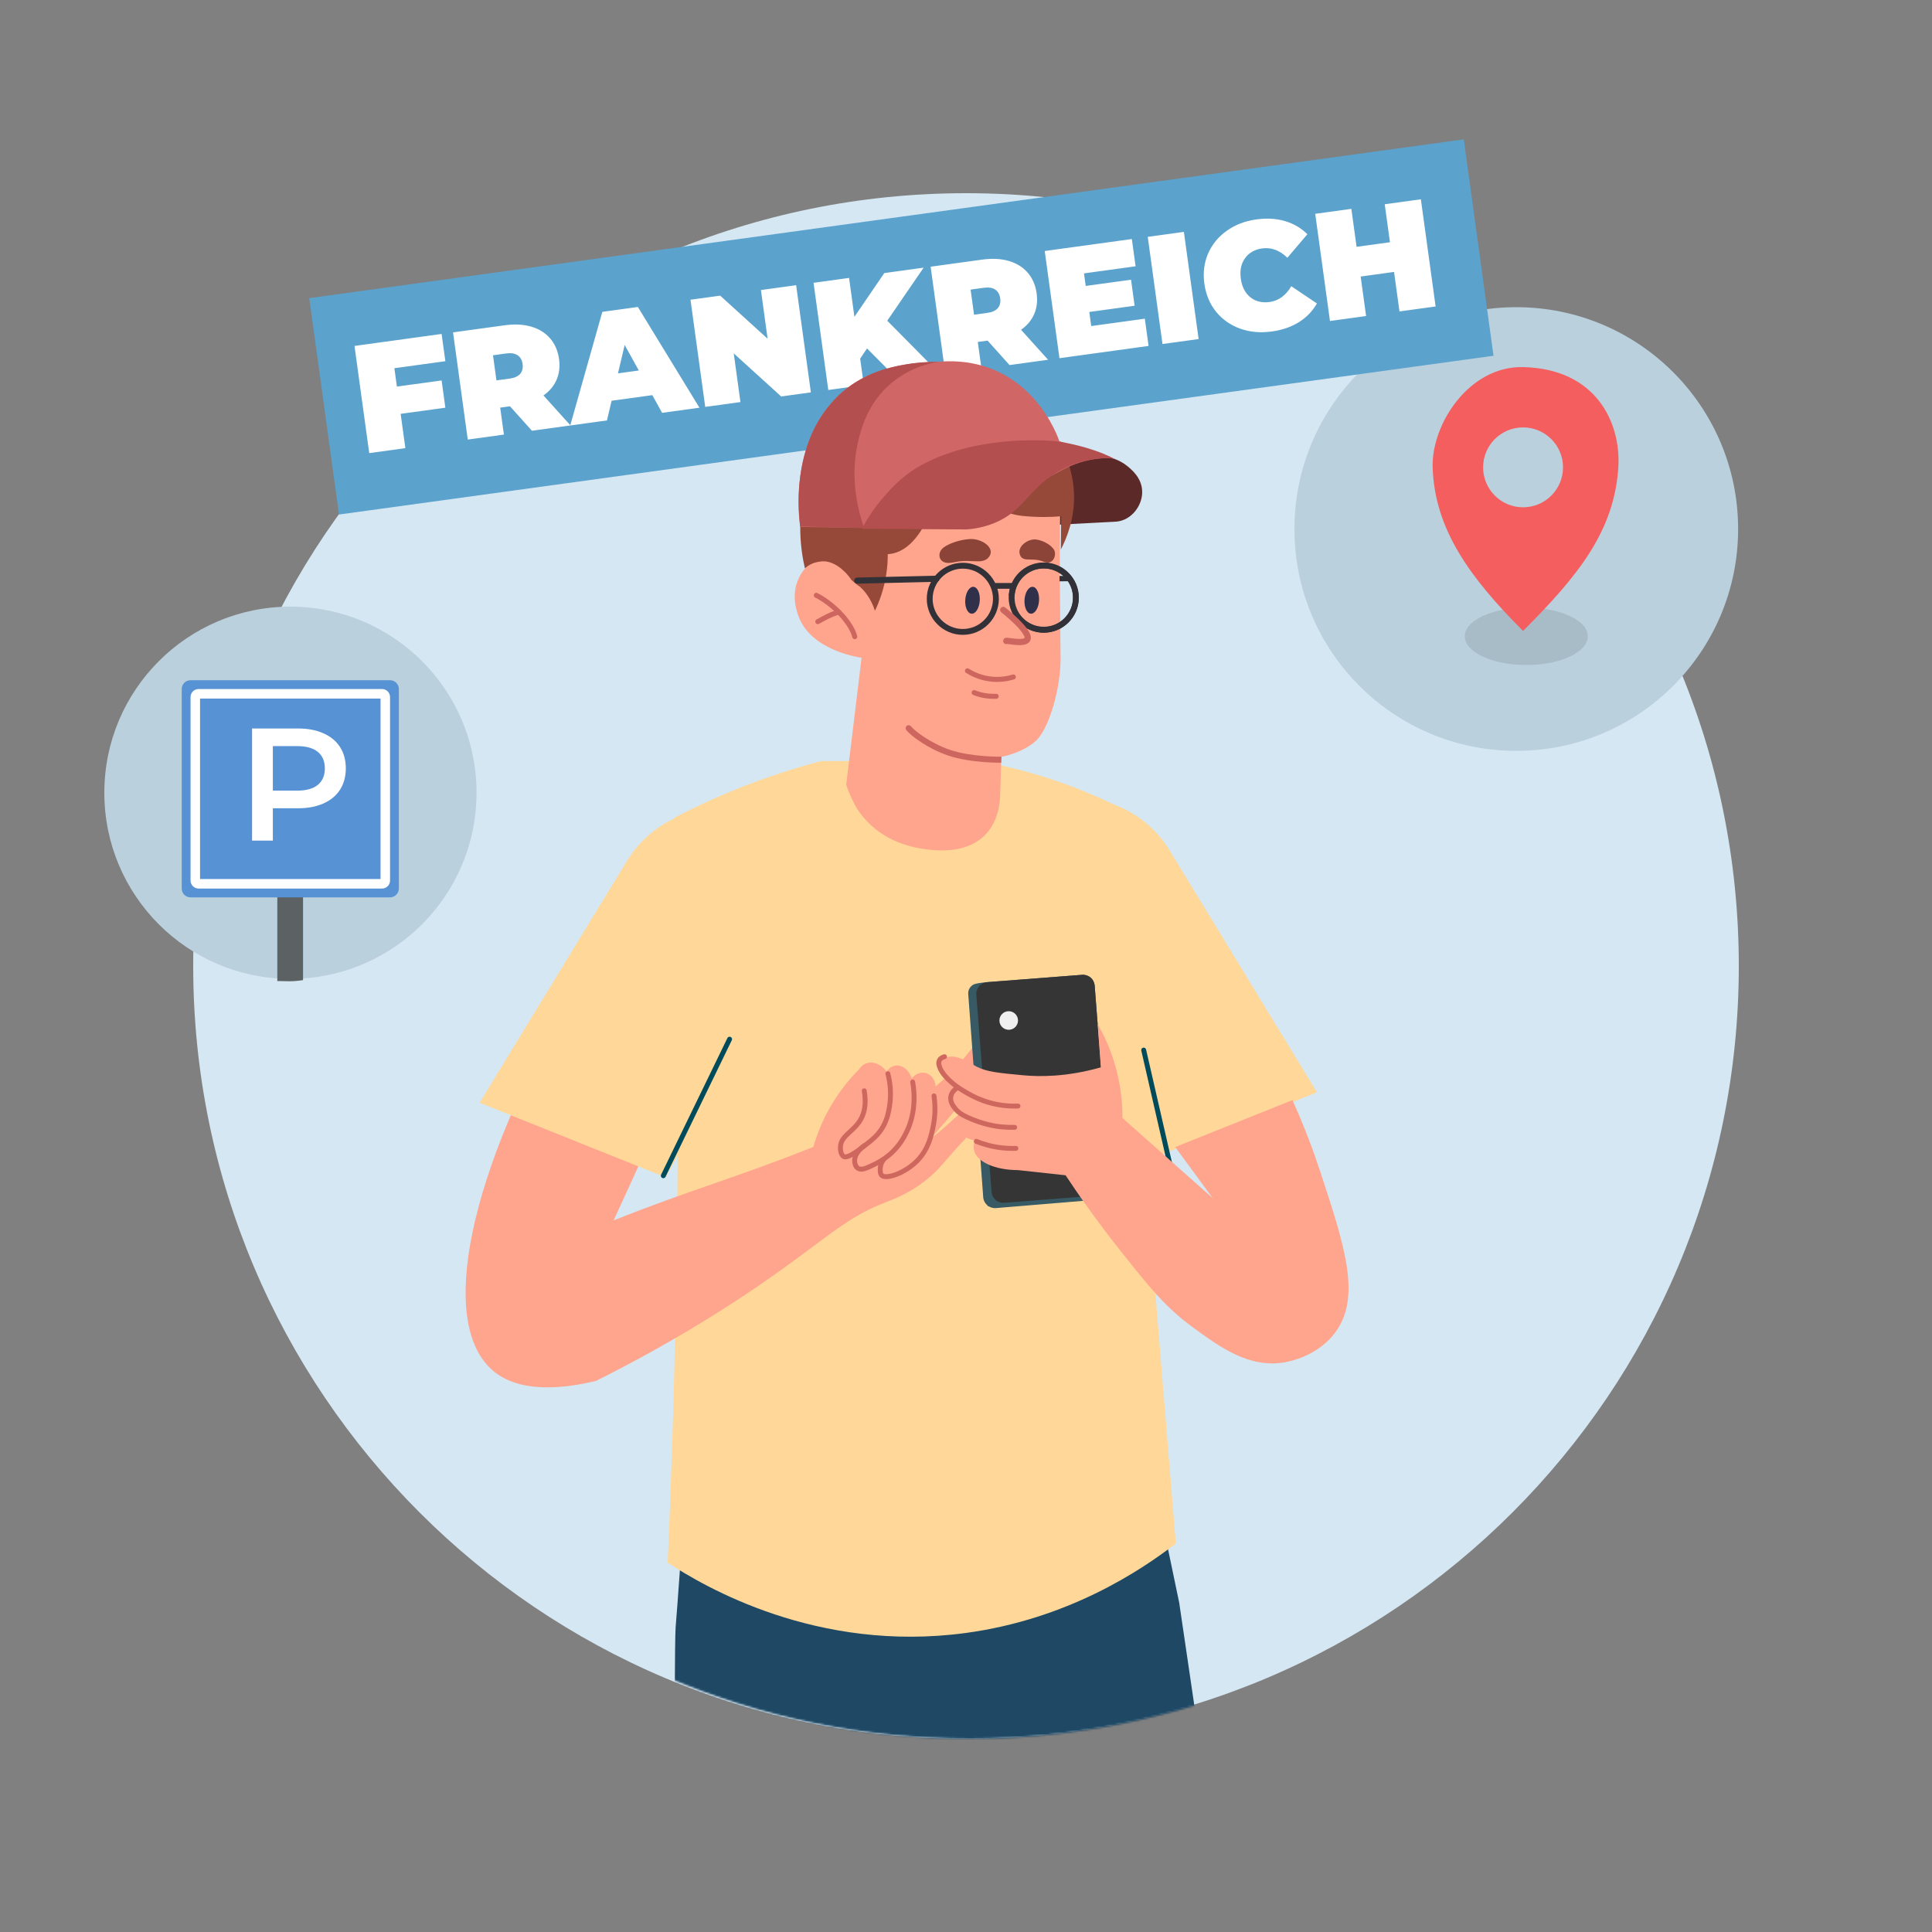 <svg width="1000" height="1000" viewBox="0 0 1000 1000" fill="none" xmlns="http://www.w3.org/2000/svg">
<rect x="0" y="0" width="1000" height="1000" fill="#808080" stroke="none"/>
<path d="M500 900C720.914 900 900 720.914 900 500C900 279.086 720.914 100 500 100C279.086 100 100 279.086 100 500C100 720.914 279.086 900 500 900Z" fill="#D5E7F2"/>
<mask id="mask0_88_13" style="mask-type:alpha" maskUnits="userSpaceOnUse" x="102" y="100" width="800" height="800">
<path d="M502 900C722.914 900 902 720.914 902 500C902 279.086 722.914 100 502 100C281.086 100 102 279.086 102 500C102 720.914 281.086 900 502 900Z" fill="#D5E7F2"/>
</mask>
<g mask="url(#mask0_88_13)">
<path fill-rule="evenodd" clip-rule="evenodd" d="M628.159 950.886C591.727 962.4 553.484 969.833 513.96 972.654L507.518 940.073L503.116 922.066L486.861 923.567L482.869 923.137L477.407 973.934C433.032 973.884 390.007 968.032 349.063 957.089C349.103 899.179 349.263 847.431 349.703 842.309C350.154 837.057 351.054 824.773 351.904 812.809C352.334 806.847 352.745 800.965 353.095 796.073L354.895 753.479H594.488L604.591 801.935L610.353 829.565C610.353 829.565 618.456 884.384 628.159 950.886Z" fill="#1E4864"/>
<path fill-rule="evenodd" clip-rule="evenodd" d="M345.592 808.834C347.883 756.036 349.474 701.958 350.274 646.639C351.384 569.852 350.884 495.347 349.064 423.252C355.826 419.731 363.008 416.269 370.611 412.918C389.868 404.445 408.174 398.363 424.82 393.962C451.439 393.842 478.048 393.722 504.667 393.602C516.411 395.552 529.936 398.613 544.601 403.475C557.025 407.596 567.979 412.248 577.382 416.85C587.786 544.203 598.199 671.557 608.603 798.921C589.946 813.336 552.414 838.104 499.876 845.227C422.759 855.651 364.409 821.129 345.592 808.834Z" fill="#FFD899"/>
<path fill-rule="evenodd" clip-rule="evenodd" d="M681.657 565.366L585.414 603.949C562.716 563.566 540.009 523.192 517.311 482.808C507.667 459.66 514.24 434.051 531.025 421.567C552.443 405.631 588.955 412.163 605.991 441.163C631.21 482.558 656.429 523.962 681.657 565.366Z" fill="#FFD899"/>
<path d="M605.913 604.285C601.262 584.028 596.62 563.771 591.969 543.514" stroke="#004B5B" stroke-width="2.538" stroke-miterlimit="22.926" stroke-linecap="round" stroke-linejoin="round"/>
<path fill-rule="evenodd" clip-rule="evenodd" d="M420.979 593.624C422.369 588.793 424.4 583.221 427.391 577.299C432.783 566.655 439.315 558.842 444.567 553.551C445.157 552.64 446.418 551.05 448.498 550.339C451.91 549.179 456.171 550.84 458.902 554.601C459.342 553.971 460.943 551.87 463.524 551.52C466.865 551.08 470.626 553.771 471.916 558.282C473.447 556.091 475.988 554.901 478.449 555.251C481.63 555.711 484.201 558.682 484.241 562.334C488.072 559.122 493.384 554.271 498.966 547.679C506.498 538.766 510.01 532.003 512.17 532.793C514.201 533.544 513.611 540.416 512.841 544.407C511.28 552.45 507.189 558.122 501.607 565.665C499.516 568.496 497.615 570.767 493.834 575.308C486.912 583.601 482.79 587.832 483.06 588.102C483.25 588.293 485.501 586.622 495.215 577.759C495.895 577.069 501.217 571.857 508.289 572.977C510.97 573.397 512.981 574.578 514.221 575.488C509.399 579.73 502.677 585.982 495.225 594.195C488.882 601.187 486.912 604.178 482.17 608.419C472.167 617.353 461.993 620.924 458.152 622.414C436.564 630.757 426.951 642.061 392.239 665.759C373.243 678.724 345.393 696.31 308.5 714.756C275.939 722.549 261.654 715.006 255.162 709.464C226.382 684.906 242.057 607.019 296.806 513.697C322.015 513.097 347.234 512.506 372.442 511.906C354.166 551.83 335.89 591.764 317.613 631.687C356.087 616.252 382.526 609.07 420.979 593.624Z" fill="#FFA58D"/>
<path d="M447.328 564.594C448.599 571.736 447.188 576.258 445.698 579.048C442.086 585.801 435.254 587.511 434.994 593.734C434.984 594.034 434.874 597.605 436.774 598.625C437.315 598.915 438.945 599.496 445.668 594.404C451.43 590.042 454.681 587.581 457.282 582.75C459.352 578.888 459.932 575.527 460.393 572.756C461.483 566.104 460.713 560.202 459.572 555.73" stroke="#CE685F" stroke-width="2.538" stroke-miterlimit="22.926" stroke-linecap="round" stroke-linejoin="round"/>
<path d="M447.527 592.876C447.067 593.186 441.835 596.818 442.395 601.429C442.455 601.939 442.685 603.8 444.066 604.69C445.646 605.711 447.887 604.89 450.008 603.91C454.519 601.829 460.682 598.968 465.983 591.516C466.984 590.105 468.934 587.124 470.535 582.893C473.946 573.85 473.346 565.367 472.395 560.045" stroke="#CE685F" stroke-width="2.538" stroke-miterlimit="22.926" stroke-linecap="round" stroke-linejoin="round"/>
<path d="M457.422 600.074C456.851 600.824 455.401 602.965 455.611 605.796C455.681 606.756 455.751 607.707 456.281 608.287C458.432 610.628 468.445 607.346 474.887 600.654C480.569 594.752 482.05 587.68 482.97 583.238C484.371 576.506 483.961 570.804 483.44 567.223" stroke="#CE685F" stroke-width="2.538" stroke-miterlimit="22.926" stroke-linecap="round" stroke-linejoin="round"/>
<path fill-rule="evenodd" clip-rule="evenodd" d="M248.248 570.776L344.491 609.36C367.189 568.976 389.897 528.602 412.595 488.218C422.238 465.07 415.666 439.461 398.88 426.977C377.463 411.041 340.95 417.574 323.914 446.574C298.686 487.968 273.467 529.372 248.248 570.776Z" fill="#FFD899"/>
<path d="M343.333 608.547C354.767 584.989 366.201 561.431 377.635 537.873" stroke="#004B5B" stroke-width="2.538" stroke-miterlimit="22.926" stroke-linecap="round" stroke-linejoin="round"/>
<path d="M574.488 613.413C571.908 579.581 569.327 545.76 566.736 511.928C566.746 511.478 566.726 510.858 566.596 510.117C566.516 509.647 566.236 508.117 565.385 506.926C563.905 504.865 561.214 504.575 560.654 504.525C544.068 505.806 527.492 507.076 510.906 508.357C510.436 508.387 509.676 508.457 508.746 508.577C505.645 508.977 504.064 509.197 502.794 510.367C502.003 511.098 501.643 511.908 501.553 512.118C501.153 513.058 501.133 513.899 501.153 514.369C503.744 549.481 506.325 584.593 508.916 619.715C509.056 621.456 509.926 622.966 511.197 623.976L511.227 624.347L511.657 624.317C512.747 625.027 514.068 625.407 515.468 625.307C533.584 623.806 551.711 622.296 569.827 620.795C570.477 620.635 571.227 620.335 571.947 619.795C574.698 617.734 574.518 613.893 574.488 613.413Z" fill="#375A64"/>
<path d="M574.518 612.213L566.605 510.128C566.345 506.796 563.434 504.296 560.093 504.556L510.916 508.367C507.585 508.627 505.084 511.538 505.344 514.879L513.257 616.964C513.387 618.705 514.257 620.215 515.517 621.226L515.547 621.596L515.978 621.566C517.058 622.276 518.378 622.656 519.769 622.546L568.946 618.735C570.336 618.625 571.577 618.055 572.537 617.184H572.547C573.878 615.954 574.668 614.153 574.518 612.213Z" fill="#353535"/>
<path d="M522.108 533.016C524.766 533.016 526.92 530.862 526.92 528.204C526.92 525.547 524.766 523.393 522.108 523.393C519.451 523.393 517.297 525.547 517.297 528.204C517.297 530.862 519.451 533.016 522.108 533.016Z" fill="#EFEFEF"/>
<path fill-rule="evenodd" clip-rule="evenodd" d="M627.697 620.155C612.122 606.321 596.546 592.496 580.971 578.661C581.011 570.899 580.141 560.125 576.169 548.031C573.819 540.868 570.908 534.866 568.147 530.064C568.697 537.527 569.257 545 569.807 552.462C551.761 557.564 537.756 557.324 529.563 556.554C516.979 555.373 510.687 554.783 505.545 552.112C500.834 549.671 495.162 545.43 489.61 547.37C488.799 547.651 487.069 548.281 486.439 549.771C485.128 552.852 489.099 558.214 496.662 563.386C496.112 563.556 493.181 564.546 492.271 567.087C491.17 570.138 493.321 574.53 498.023 576.4C497.132 577.171 495.392 578.931 495.252 581.352C495.031 585.133 498.763 589.295 504.645 590.335C503.805 592.466 503.845 594.097 504.105 595.267C505.405 601.209 514.588 605.6 527.003 605.66C535.185 606.551 543.358 607.431 551.541 608.321C557.873 617.885 567.266 631.409 579.611 646.985C594.996 666.391 603.099 676.475 616.983 686.688C631.208 697.152 646.344 708.296 664.85 705.145C667.301 704.725 682.426 701.914 691.489 689.179C704.594 670.763 695.911 644.494 683.126 605.751C678.004 590.235 672.763 577.781 668.981 569.398C648.755 577.501 628.537 585.614 608.31 593.716C614.793 602.529 621.245 611.342 627.697 620.155Z" fill="#FFA58D"/>
<path d="M525.831 594.389C523.63 594.469 521.149 594.409 518.448 594.099C513.126 593.489 508.685 592.118 505.314 590.758" stroke="#CE685F" stroke-width="2.538" stroke-miterlimit="22.926" stroke-linecap="round" stroke-linejoin="round"/>
<path d="M525.181 583.5C522.25 583.58 519.749 583.42 517.798 583.21C516.217 583.04 508.995 582.2 500.602 578.259C497.811 576.948 496.281 575.948 494.93 574.407C493.83 573.157 491.519 570.526 492.179 567.385C492.689 564.944 494.71 563.543 495.39 563.113" stroke="#CE685F" stroke-width="2.538" stroke-miterlimit="22.926" stroke-linecap="round" stroke-linejoin="round"/>
<path d="M526.921 572.478C524.661 572.568 522.18 572.498 519.539 572.188C508.735 570.928 501.423 566.406 496.671 563.385C496.671 563.385 488.818 558.393 486.538 552.791C486.157 551.861 485.487 550.14 486.297 548.7C486.968 547.519 488.298 547.099 488.888 546.949" stroke="#CE685F" stroke-width="2.538" stroke-miterlimit="22.926" stroke-linecap="round" stroke-linejoin="round"/>
</g>
<path d="M784.824 388.649C848.24 388.649 899.649 337.24 899.649 273.824C899.649 210.409 848.24 159 784.824 159C721.409 159 670 210.409 670 273.824C670 337.24 721.409 388.649 784.824 388.649Z" fill="#BAD0DD"/>
<path opacity="0.1" d="M821.845 329.34C821.845 337.548 807.59 344.201 790.009 344.201C772.428 344.201 758.173 337.548 758.173 329.34C758.173 321.131 772.428 314.479 790.009 314.479C807.59 314.479 821.845 321.131 821.845 329.34Z" fill="black"/>
<path d="M788.337 190.008C760.355 189.381 740.857 219.613 741.541 241.9C742.53 274.069 761.06 299.282 788.337 326.568C816.876 298.029 835.553 274.891 837.637 241.9C839.094 218.654 826.082 190.849 788.337 190.008ZM788.337 262.583C776.919 262.583 767.654 253.318 767.654 241.9C767.654 230.483 776.919 221.218 788.337 221.218C799.754 221.218 809.019 230.483 809.019 241.9C809.019 253.318 799.754 262.583 788.337 262.583Z" fill="#F45E5E"/>
<path d="M246.649 410.324C246.649 453.633 218.063 490.262 178.728 502.386C174.121 503.814 169.353 504.898 164.478 505.607C159.86 506.294 155.125 506.649 150.324 506.649C97.115 506.649 54 463.523 54 410.324C54 357.126 97.115 314 150.324 314C165.659 314 180.177 317.587 193.042 323.976C197.671 326.263 202.084 328.916 206.251 331.89C214.186 337.55 221.22 344.39 227.105 352.154C230.036 356.02 232.689 360.122 235.03 364.417C242.439 378.066 246.649 393.701 246.649 410.335V410.324Z" fill="#BAD0DD"/>
<path d="M156.855 379.338V507.304C150.671 508.255 147.817 507.78 143.536 507.78V379.338H156.855Z" fill="#5C6163"/>
<path d="M98.611 352.086H201.897C204.409 352.086 206.445 354.122 206.445 356.634V459.92C206.445 462.432 204.409 464.468 201.897 464.468H98.611C96.099 464.468 94.063 462.432 94.063 459.92V356.634C94.063 354.122 96.099 352.086 98.611 352.086Z" fill="#5793D4"/>
<path d="M199.432 360.795V455.756C199.432 456.689 198.671 457.45 197.739 457.45H102.778C101.845 457.45 101.084 456.689 101.084 455.756V360.795C101.084 359.863 101.845 359.102 102.778 359.102H197.739C198.671 359.102 199.432 359.863 199.432 360.795Z" stroke="white" stroke-width="4.92" stroke-miterlimit="10"/>
<path d="M154.313 377.066C159.337 377.066 163.698 377.896 167.396 379.554C171.15 381.212 174.02 383.589 176.008 386.684C177.995 389.779 178.988 393.455 178.988 397.711C178.988 401.912 177.995 405.587 176.008 408.738C174.02 411.833 171.15 414.21 167.396 415.868C163.698 417.526 159.337 418.355 154.313 418.355H141.23V435.103H130.466V377.066H154.313ZM153.816 409.235C158.509 409.235 162.069 408.24 164.498 406.251C166.927 404.261 168.141 401.414 168.141 397.711C168.141 394.008 166.927 391.161 164.498 389.171C162.069 387.181 158.509 386.186 153.816 386.186H141.23V409.235H153.816Z" fill="white"/>
<rect x="160.061" y="154.307" width="603.197" height="113.063" transform="rotate(-7.83 160.061 154.307)" fill="#5BA2CD"/>
<path d="M204.127 190.588L205.435 200.098L228.577 196.916L230.517 211.023L207.375 214.205L209.816 231.958L191.112 234.53L183.483 179.053L228.579 172.851L230.518 186.958L204.127 190.588ZM263.974 210.298L258.902 210.996L260.82 224.944L242.116 227.517L234.487 172.039L261.196 168.366C266.321 167.661 270.902 167.892 274.939 169.06C278.975 170.228 282.242 172.255 284.739 175.142C287.235 178.028 288.774 181.585 289.355 185.812C289.9 189.775 289.478 193.359 288.088 196.565C286.699 199.771 284.433 202.478 281.291 204.687L295.296 220.203L275.324 222.95L263.974 210.298ZM270.493 188.406C270.209 186.345 269.357 184.848 267.937 183.912C266.509 182.924 264.527 182.605 261.991 182.953L255.175 183.891L256.962 196.888L263.778 195.951C266.314 195.602 268.14 194.786 269.255 193.502C270.364 192.165 270.776 190.467 270.493 188.406ZM337.645 204.528L316.563 207.427L314.168 217.608L295.147 220.224L311.769 161.411L330.156 158.883L362.037 211.025L342.699 213.685L337.645 204.528ZM330.64 191.763L323.333 178.556L319.862 193.245L330.64 191.763ZM412.078 147.617L419.708 203.095L404.332 205.209L379.785 182.905L383.251 208.108L365.022 210.615L357.393 155.137L372.768 153.023L397.316 175.326L393.85 150.124L412.078 147.617ZM448.779 180.362L445.221 185.616L447.107 199.327L428.72 201.856L421.091 146.378L439.477 143.849L442.246 163.98L457.706 141.342L478.074 138.541L459.24 166.003L486.813 193.867L465.177 196.842L448.779 180.362ZM511.179 176.303L506.107 177.001L508.025 190.95L489.321 193.522L481.692 138.044L508.401 134.371C513.526 133.666 518.107 133.898 522.143 135.065C526.18 136.233 529.447 138.26 531.943 141.147C534.44 144.034 535.979 147.591 536.56 151.817C537.105 155.78 536.683 159.364 535.293 162.57C533.904 165.776 531.638 168.483 528.496 170.692L542.501 186.209L522.529 188.955L511.179 176.303ZM517.698 154.411C517.414 152.351 516.562 150.853 515.142 149.918C513.714 148.93 511.732 148.61 509.195 148.959L502.38 149.896L504.167 162.894L510.983 161.956C513.519 161.608 515.345 160.791 516.46 159.507C517.568 158.171 517.981 156.472 517.698 154.411ZM592.561 164.951L594.501 179.058L548.375 185.401L540.746 129.923L585.841 123.722L587.781 137.829L561.073 141.502L561.966 148.001L585.426 144.775L587.278 158.248L563.819 161.474L564.822 168.765L592.561 164.951ZM594.072 122.59L612.776 120.018L620.405 175.496L601.701 178.068L594.072 122.59ZM658.273 171.58C652.409 172.387 646.958 171.898 641.921 170.114C636.877 168.278 632.707 165.352 629.409 161.337C626.157 157.262 624.146 152.424 623.375 146.824C622.605 141.223 623.239 136.048 625.278 131.3C627.363 126.491 630.589 122.548 634.957 119.471C639.318 116.341 644.431 114.373 650.296 113.566C655.685 112.825 660.624 113.115 665.112 114.436C669.601 115.757 673.466 118.024 676.707 121.239L666.348 133.404C662.318 129.544 657.978 127.933 653.328 128.573C649.418 129.111 646.449 130.811 644.42 133.674C642.384 136.484 641.657 140.003 642.238 144.23C642.819 148.457 644.473 151.675 647.199 153.884C649.918 156.04 653.233 156.849 657.143 156.312C661.792 155.672 665.536 152.95 668.375 148.145L681.633 157.062C679.38 161.033 676.271 164.26 672.305 166.743C668.34 169.227 663.663 170.839 658.273 171.58ZM735.441 103.149L743.071 158.627L724.367 161.199L721.555 140.752L704.277 143.128L707.089 163.575L688.385 166.147L680.756 110.669L699.46 108.097L702.163 127.752L719.44 125.376L716.738 105.721L735.441 103.149Z" fill="white"/>
<path fill-rule="evenodd" clip-rule="evenodd" d="M591.17 253.877C590.79 247.275 585.838 243.183 583.667 241.382C581.487 239.572 579.296 238.471 577.215 237.651C577.215 237.651 568.192 234.09 543.354 236.761L530.769 272.483C546.475 271.653 562.18 270.823 577.875 269.982C578.906 269.882 580.426 269.622 582.087 268.872C587.429 266.491 591.54 260.319 591.17 253.877Z" fill="#5C2929"/>
<path fill-rule="evenodd" clip-rule="evenodd" d="M413.412 319.261C420.254 337.217 445.953 340.459 445.953 340.459L437.99 406.121C437.99 406.121 439.141 410.483 443.312 418.155C448.484 426.278 458.317 436.061 476.394 439.162C509.075 444.774 517.238 425.928 517.668 411.973V411.963L518.288 391.736C518.288 391.736 528.572 390.016 535.814 383.803C543.057 377.601 549.058 355.704 548.958 340.969C548.858 326.234 548.328 289.161 548.698 268.974C549.069 248.787 538.945 218.026 490.869 214.365C442.782 210.704 426.496 241.905 426.496 241.905C412.802 268.794 418.914 292.052 418.914 292.052C418.914 292.052 406.569 301.305 413.412 319.261Z" fill="#FFA58D"/>
<path d="M524.523 350.394C522.122 351.134 517.61 352.175 512.029 351.374C506.727 350.614 502.855 348.533 500.755 347.213" stroke="#CD665F" stroke-width="2.596" stroke-miterlimit="22.926" stroke-linecap="round" stroke-linejoin="round"/>
<path d="M422.517 308.141C422.517 308.141 428.869 311.102 435.181 317.844C441.493 324.586 442.414 329.538 442.414 329.538" stroke="#CD665F" stroke-width="2.596" stroke-miterlimit="22.926" stroke-linecap="round" stroke-linejoin="round"/>
<path d="M423.285 321.756C423.285 321.756 427.967 319.135 430.337 318.154C432.708 317.174 434.199 316.834 434.199 316.834" stroke="#CD665F" stroke-width="2.596" stroke-miterlimit="22.926" stroke-linecap="round" stroke-linejoin="round"/>
<path fill-rule="evenodd" clip-rule="evenodd" d="M549.103 284.418C551.984 278.826 556.355 268.492 555.905 255.578C554.825 224.457 526.395 197.618 496.354 191.146C490.362 189.855 474.697 186.694 457.891 193.596C425.66 206.831 414.396 246.735 414.206 272.523C414.136 281.807 415.507 289.369 416.617 294.161C417.467 293.401 418.888 292.32 420.869 291.53C420.869 291.53 423.509 290.49 426.56 290.55C431.022 290.64 436.624 294.131 440.715 300.193C440.715 300.193 441.546 301.003 442.886 302.074C443.526 302.584 444.277 303.164 445.117 303.734C447.348 305.705 450.749 309.576 452.87 316.129C455.14 311.407 457.561 304.975 458.752 297.092C459.322 293.351 459.512 289.909 459.502 286.848C464.413 286.578 470.516 283.987 476.288 275.314C483.06 265.141 487.061 254.537 492.153 246.875C500.416 254.137 515.451 265.641 529.106 267.032C537.258 267.862 544.011 267.682 549.263 267.212C549.273 267.852 549.273 268.472 549.253 269.092C549.173 273.524 549.123 278.776 549.103 284.418Z" fill="#964939"/>
<path fill-rule="evenodd" clip-rule="evenodd" d="M551.202 242.587C554.973 240.616 562.065 237.665 571.419 237.125C575.52 236.885 577.22 237.645 577.22 237.645C567.577 234.554 557.944 231.463 548.311 228.372C548.311 228.372 534.236 184.127 487.009 187.148C476.626 187.818 453.418 187.398 435.302 203.504C407.842 227.932 413.714 269.726 414.194 272.787C440.593 273.118 466.983 273.458 493.382 273.788C519.511 259.143 540.048 248.409 551.202 242.587Z" fill="#D16666"/>
<path fill-rule="evenodd" clip-rule="evenodd" d="M485.781 187.287C477.118 187.177 470.015 188.267 464.983 189.348C460.602 190.298 455.32 191.468 448.918 194.549C442.516 197.631 438.224 201.052 436.954 202.102C435.173 203.563 427.12 210.355 421.148 222.509C420.408 224.02 418.187 228.691 416.297 235.924C414.356 243.346 412.105 255.941 414.216 272.516C425.25 272.796 436.283 273.077 447.317 273.367C444.406 265.174 439.144 246.717 444.766 226.07C446.077 221.259 448.458 212.866 455.1 204.683C466.064 191.168 480.639 188.097 485.781 187.287Z" fill="#B44F4F"/>
<path fill-rule="evenodd" clip-rule="evenodd" d="M550.239 242.659C556.751 239.247 563.633 237.587 571.206 237.137C575.457 236.887 577.218 237.647 577.218 237.647C575.968 237.007 573.777 235.936 570.976 234.796C559.292 230.054 547.278 228.454 547.278 228.454C547.278 228.454 507.634 223.812 476.573 240.908C465.55 246.98 458.017 256.543 458.017 256.543C452.375 262.856 448.594 268.978 446.123 273.669C464.189 273.789 482.265 273.909 500.332 274.029C503.553 273.799 508.805 273.119 514.667 270.718C531.002 264.026 531.942 252.242 550.239 242.659Z" fill="#B44F4F"/>
<path d="M545.192 284.028C543.301 281.587 539.76 279.797 536.579 279.287C532.117 278.546 525.765 283.098 528.166 287.729C529.016 289.41 530.937 289.62 532.787 289.61C534.568 289.61 536.309 289.66 538.029 290.05C539.28 290.33 540.48 290.971 541.781 291.131C545.682 291.611 547.052 286.559 545.362 284.228C545.292 284.158 545.222 284.088 545.192 284.028Z" fill="#8C4438"/>
<path d="M488.135 283.625C485.064 285.995 485.534 291.557 491.176 291.377C493.047 291.307 494.917 290.757 496.778 290.527C499.329 290.247 501.8 290.347 504.33 290.497C506.921 290.657 509.672 290.597 511.373 288.866C516.074 284.075 508.492 278.613 501.94 279.013C497.288 279.323 491.756 280.934 488.375 283.384C488.305 283.504 488.205 283.575 488.135 283.625Z" fill="#8C4438"/>
<path fill-rule="evenodd" clip-rule="evenodd" d="M503.864 303.74C505.945 303.89 507.405 307.121 507.125 310.962C506.865 314.794 504.964 317.795 502.874 317.645C500.793 317.494 499.332 314.263 499.613 310.422C499.873 306.591 501.783 303.59 503.864 303.74Z" fill="#31304A"/>
<path fill-rule="evenodd" clip-rule="evenodd" d="M534.543 303.74C532.462 303.59 530.552 306.591 530.291 310.422C530.031 314.253 531.492 317.504 533.553 317.645C535.633 317.795 537.544 314.794 537.804 310.962C538.064 307.121 536.604 303.87 534.543 303.74Z" fill="#31304A"/>
<path d="M549.795 299.487C550.756 299.477 551.716 299.467 552.676 299.457" stroke="#333138" stroke-width="2.776" stroke-miterlimit="22.926" stroke-linecap="square" stroke-linejoin="round"/>
<path d="M443.71 300.525C457.375 300.205 471.03 299.885 484.694 299.564" stroke="#333138" stroke-width="3.162" stroke-miterlimit="22.926" stroke-linecap="round" stroke-linejoin="round"/>
<path fill-rule="evenodd" clip-rule="evenodd" d="M498.35 327.08C507.793 327.08 515.486 319.378 515.486 309.944C515.486 300.501 507.783 292.809 498.35 292.809C488.907 292.809 481.214 300.511 481.214 309.944C481.214 319.378 488.917 327.08 498.35 327.08Z" stroke="#333138" stroke-width="3.039" stroke-miterlimit="22.926"/>
<path fill-rule="evenodd" clip-rule="evenodd" d="M540.246 325.934C549.409 325.934 556.881 318.461 556.881 309.298C556.881 300.135 549.409 292.662 540.246 292.662C531.082 292.662 523.61 300.135 523.61 309.298C523.6 318.461 531.082 325.934 540.246 325.934Z" stroke="#333138" stroke-width="3.039" stroke-miterlimit="22.926"/>
<path d="M531.03 323.252C533.671 325.003 536.832 326.033 540.243 326.033C549.426 326.033 556.879 318.581 556.879 309.397C556.879 300.214 549.426 292.762 540.243 292.762C531.56 292.762 524.428 299.414 523.668 307.897" stroke="#333138" stroke-width="2.95" stroke-miterlimit="22.926" stroke-linecap="round" stroke-linejoin="round"/>
<path d="M523.906 303.258H515.253" stroke="#333138" stroke-width="3" stroke-miterlimit="22.926" stroke-linecap="round" stroke-linejoin="round"/>
<path d="M490.75 391.071C496.692 393.082 503.624 394.002 509.016 394.423C511.727 394.633 514.068 394.723 515.728 394.753C516.749 394.773 517.689 394.773 517.689 394.773C517.919 394.773 518.099 394.773 518.219 394.773C518.259 393.732 518.309 392.702 518.359 391.662C518.359 391.662 518.359 391.662 518.349 391.662C518.339 391.662 518.329 391.662 518.319 391.662C518.289 391.662 518.249 391.662 518.189 391.662C518.079 391.662 517.909 391.662 517.689 391.662C517.249 391.662 516.609 391.662 515.798 391.642C514.178 391.612 511.897 391.522 509.256 391.321C503.964 390.911 497.322 390.021 491.75 388.13L490.75 391.071ZM469.082 377.867C470.273 379.387 473.114 381.808 476.855 384.239C480.636 386.7 485.468 389.281 490.75 391.071L491.75 388.13C486.768 386.44 482.167 383.989 478.556 381.638C474.904 379.257 472.403 377.067 471.543 375.956L469.082 377.867ZM471.533 375.956C471.003 375.276 470.033 375.156 469.352 375.686C468.672 376.216 468.552 377.187 469.082 377.867L471.533 375.956Z" fill="#CD665F"/>
<path d="M519.232 331.892C519.292 332.772 520.052 333.443 520.932 333.383C521.022 333.373 521.092 333.333 521.172 333.313C521.182 333.313 521.182 333.313 521.192 333.313C521.442 333.333 521.833 333.383 522.383 333.453C523.433 333.593 524.934 333.803 526.424 333.883C527.875 333.963 529.535 333.933 530.876 333.493C531.556 333.263 532.286 332.882 532.826 332.222C533.397 331.522 533.627 330.652 533.547 329.731C533.477 328.851 533.126 327.981 532.706 327.191C532.276 326.38 531.706 325.55 531.066 324.73C529.795 323.099 528.155 321.409 526.574 319.898C524.984 318.377 523.403 317.007 522.233 316.027C521.642 315.537 521.152 315.136 520.812 314.856C520.642 314.716 520.502 314.606 520.412 314.536C520.362 314.496 520.332 314.476 520.302 314.456C520.292 314.446 520.282 314.436 520.272 314.436L520.262 314.426C519.562 313.876 518.561 314.006 518.011 314.696C517.471 315.396 517.591 316.397 518.281 316.947L520.132 314.586C520.012 314.746 519.762 315.056 519.272 315.687C518.281 316.947 518.281 316.947 518.281 316.947C518.281 316.947 518.281 316.947 518.291 316.947C518.301 316.957 518.301 316.957 518.311 316.967C518.331 316.987 518.361 317.007 518.411 317.047C518.501 317.117 518.631 317.217 518.792 317.347C519.122 317.607 519.592 317.997 520.162 318.478C521.302 319.438 522.823 320.758 524.353 322.219C525.884 323.679 527.394 325.25 528.535 326.71C529.105 327.441 529.555 328.111 529.865 328.701C530.185 329.311 530.315 329.741 530.335 330.001C530.345 330.112 530.336 330.172 530.326 330.182C530.326 330.192 530.326 330.192 530.316 330.202C530.296 330.232 530.185 330.342 529.835 330.452C529.115 330.692 527.965 330.762 526.584 330.682C525.244 330.612 523.883 330.422 522.793 330.272C522.273 330.202 521.773 330.132 521.402 330.112C521.232 330.102 520.982 330.082 520.742 330.112C520.642 330.122 520.372 330.162 520.082 330.312C519.762 330.512 519.182 331.022 519.232 331.892ZM520.282 314.426C520.272 314.436 520.252 314.466 520.162 314.576L520.282 314.426ZM522.103 332.732C522.173 332.642 522.233 332.542 522.273 332.432C522.223 332.542 522.173 332.652 522.103 332.732ZM521.753 333.063C521.813 333.023 521.863 332.983 521.913 332.943C521.863 332.993 521.813 333.023 521.753 333.063ZM522.433 331.682C522.443 331.912 522.413 332.102 522.353 332.282C522.413 332.092 522.453 331.892 522.433 331.682Z" fill="#CD665F"/>
<path d="M518.348 394.707C518.368 394.737 518.388 394.777 518.408 394.806Z" fill="#CD665F"/>
<path d="M504.204 358.502C508.145 360.072 511.956 360.533 515.628 360.403" stroke="#CD665F" stroke-width="2.596" stroke-miterlimit="22.926" stroke-linecap="round" stroke-linejoin="round"/>
</svg>
